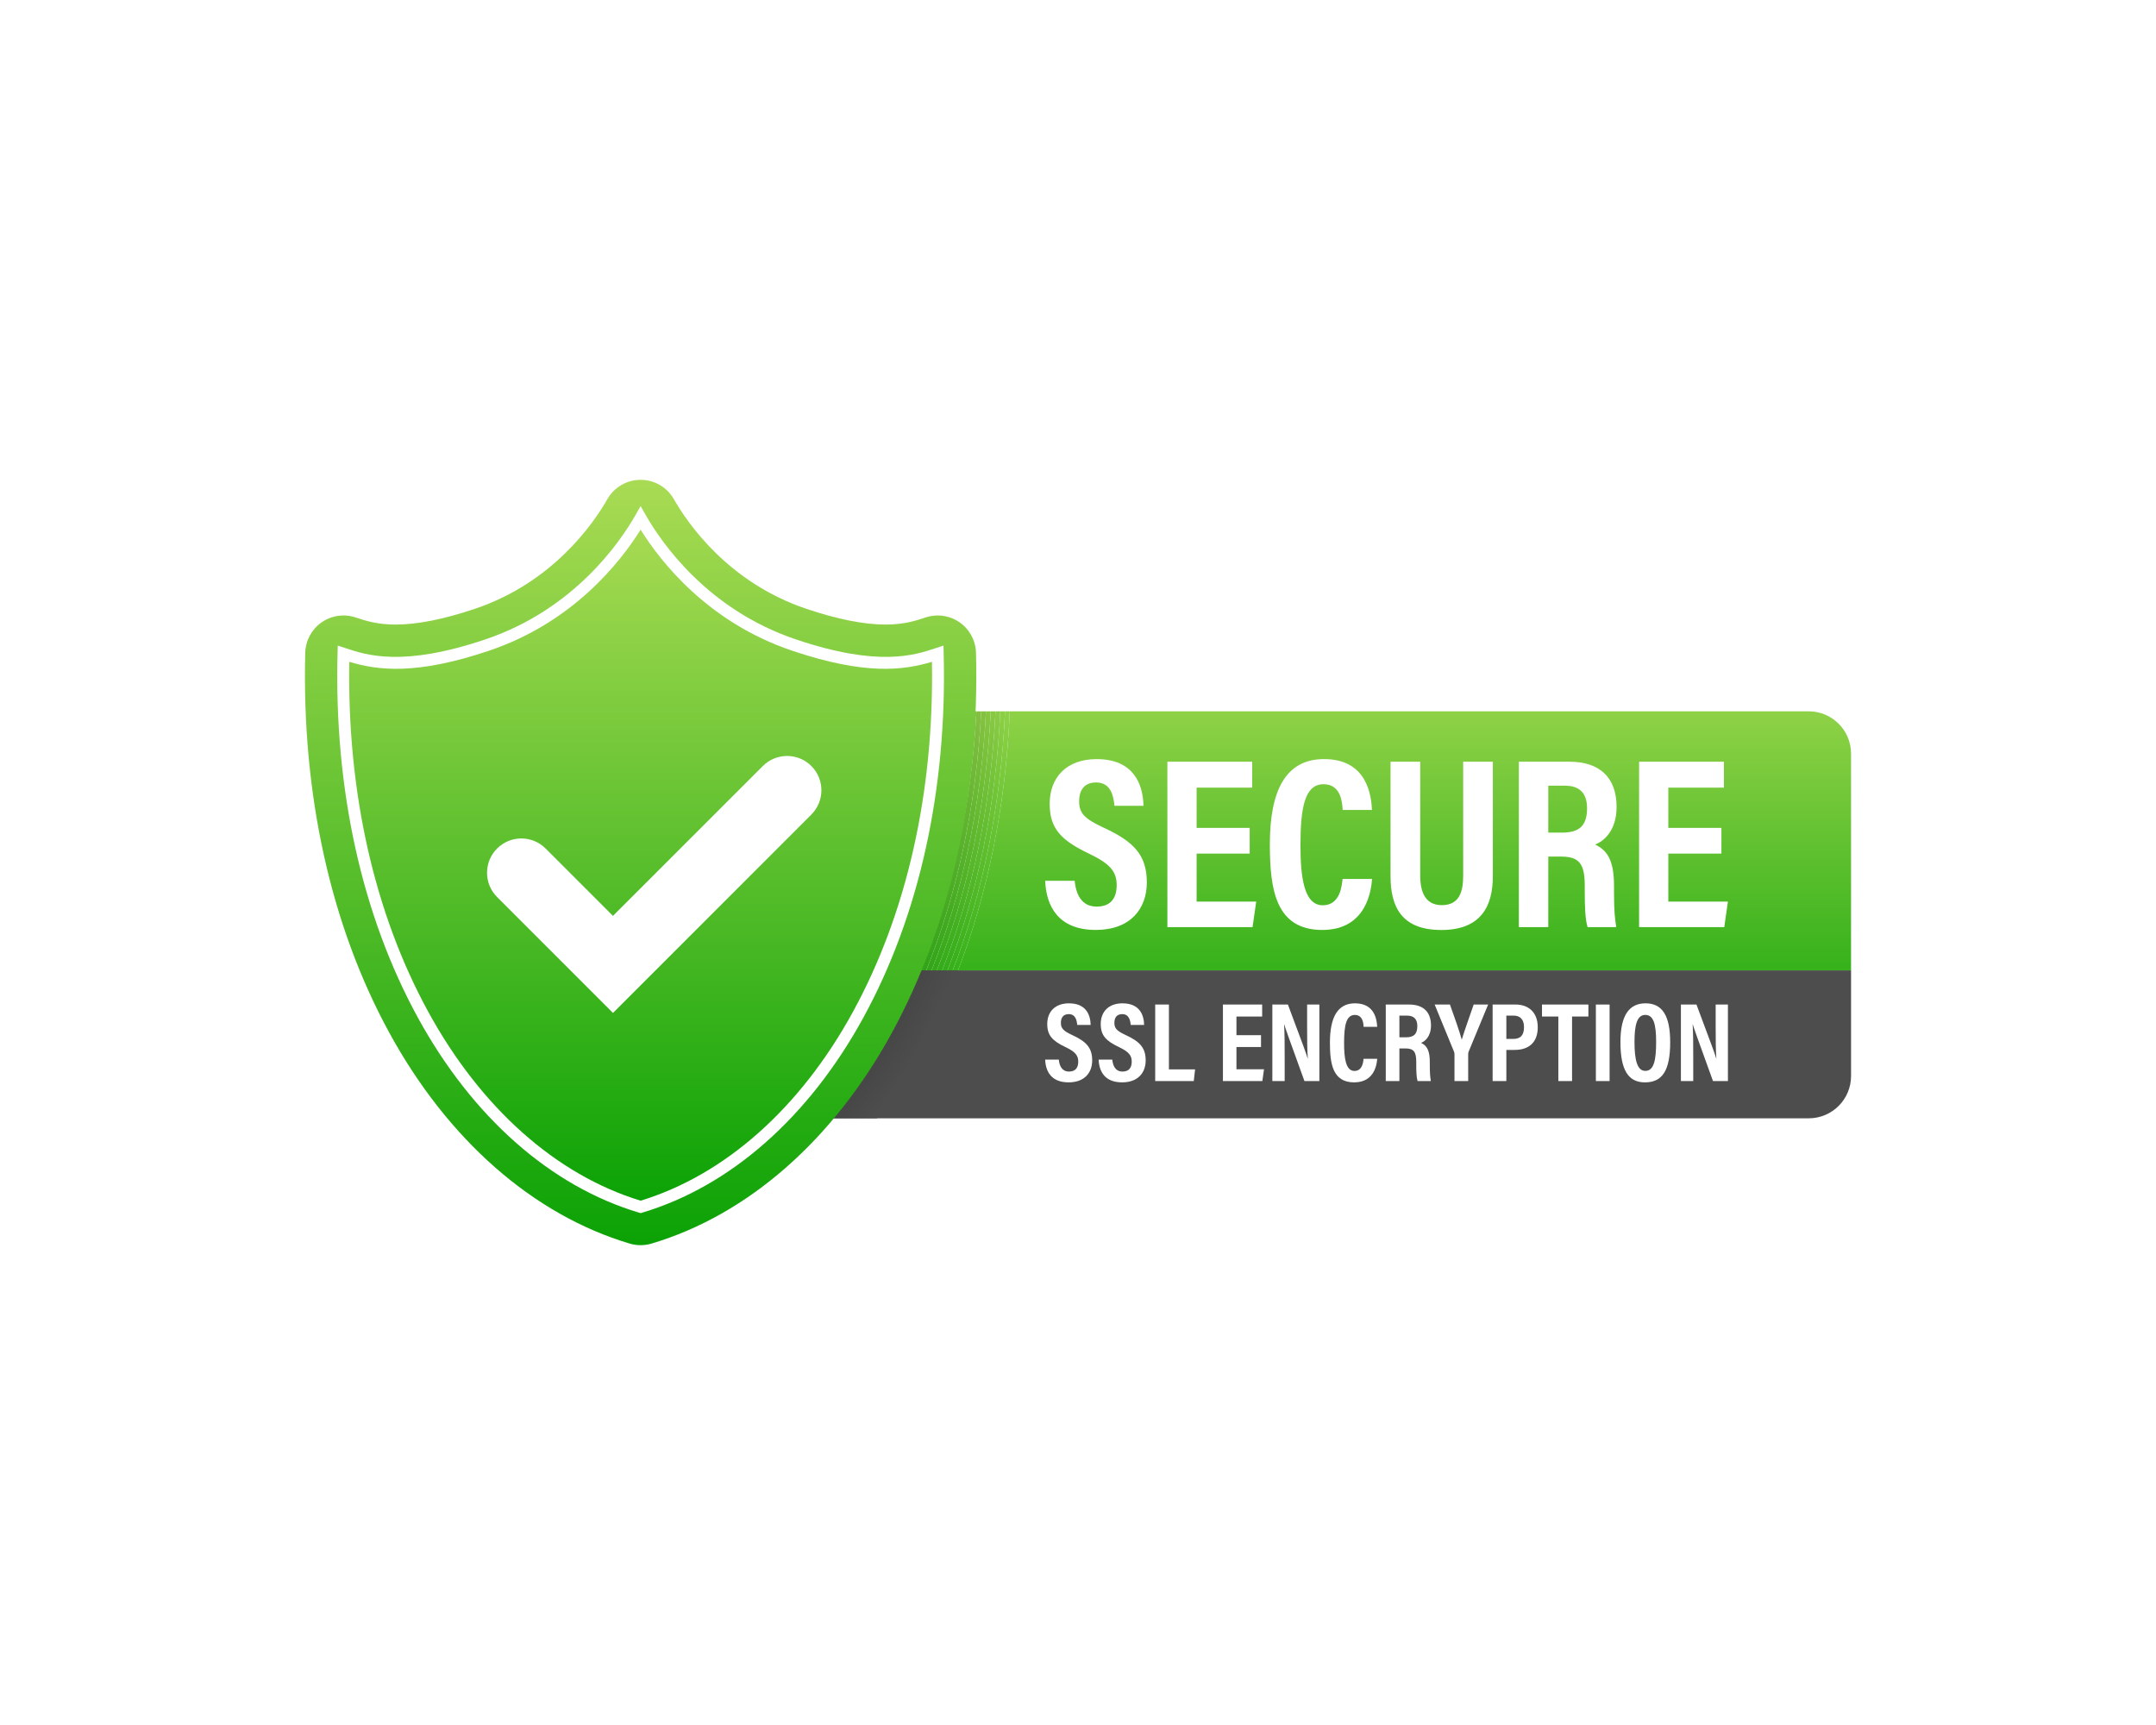<svg xmlns="http://www.w3.org/2000/svg" xmlns:xlink="http://www.w3.org/1999/xlink" xmlns:serif="http://www.serif.com/" width="100%" height="100%" viewBox="0 0 2500 2000" xml:space="preserve" style="fill-rule:evenodd;clip-rule:evenodd;stroke-linejoin:round;stroke-miterlimit:2;">    <g>        <rect x="0" y="0" width="2500" height="2000" style="fill:white;fill-rule:nonzero;"></rect>        <path d="M649.915,1142.36L649.915,824.72L2097.32,824.72C2124.42,824.72 2146.4,846.695 2146.4,873.803L2146.4,1125.07L1110.85,1125.07C1145.11,1036.2 1166.28,934.52 1170.87,824.72L695.69,824.72L695.69,1125.07L649.915,1125.07L649.915,1142.36Z" style="fill:url(#_Linear1);"></path>        <path d="M2097.32,1296.59L649.915,1296.59L649.915,1125.07L2146.4,1125.07L2146.4,1247.51C2146.4,1274.62 2124.42,1296.59 2097.32,1296.59Z" style="fill:rgb(77,77,77);fill-rule:nonzero;"></path>        <g>            <clipPath id="_clip2">                <path d="M695.69,824.72L695.69,1296.59L2076.47,1296.59L2076.47,824.72L695.69,824.72Z"></path>            </clipPath>            <g clip-path="url(#_clip2)">                <path d="M1110.85,1125.07L1104.72,1125.07C1139.2,1036.27 1160.58,934.556 1165.36,824.72L1170.87,824.72C1166.28,934.52 1145.11,1036.2 1110.85,1125.07Z" style="fill:url(#_Linear3);"></path>                <path d="M1016.8,1296.59L1010,1296.59C1047.62,1247.44 1079.65,1189.66 1104.72,1125.07L1110.85,1125.07C1085.97,1189.61 1054.19,1247.36 1016.8,1296.59Z" style="fill:rgb(77,77,77);fill-rule:nonzero;"></path>                <path d="M1104.72,1125.07L1098.59,1125.07C1133.3,1036.32 1154.88,934.616 1159.85,824.72L1165.36,824.72C1160.58,934.556 1139.2,1036.27 1104.72,1125.07Z" style="fill:url(#_Linear4);"></path>                <path d="M1010,1296.59L1003.19,1296.59C1041.06,1247.51 1073.31,1189.72 1098.59,1125.07L1104.72,1125.07C1079.65,1189.66 1047.62,1247.44 1010,1296.59Z" style="fill:rgb(76,76,76);fill-rule:nonzero;"></path>                <path d="M1098.59,1125.07L1092.46,1125.07C1127.38,1036.38 1149.18,934.675 1154.33,824.72L1159.85,824.72C1154.88,934.616 1133.3,1036.32 1098.59,1125.07Z" style="fill:url(#_Linear5);"></path>                <path d="M1003.19,1296.59L996.373,1296.59C1034.5,1247.57 1066.97,1189.79 1092.46,1125.07L1098.59,1125.07C1073.31,1189.72 1041.06,1247.51 1003.19,1296.59Z" style="fill:rgb(75,75,75);fill-rule:nonzero;"></path>                <path d="M1092.46,1125.07L1086.32,1125.07C1121.47,1036.43 1143.47,934.734 1148.81,824.72L1154.33,824.72C1149.18,934.675 1127.38,1036.38 1092.46,1125.07Z" style="fill:url(#_Linear6);"></path>                <path d="M996.373,1296.59L989.541,1296.59C1027.91,1247.64 1060.62,1189.85 1086.32,1125.07L1092.46,1125.07C1066.97,1189.79 1034.5,1247.57 996.373,1296.59Z" style="fill:rgb(74,74,74);fill-rule:nonzero;"></path>                <path d="M1086.32,1125.07L1080.17,1125.07C1115.54,1036.51 1137.76,934.768 1143.29,824.72L1148.81,824.72C1143.47,934.734 1121.47,1036.43 1086.32,1125.07Z" style="fill:url(#_Linear7);"></path>                <path d="M989.541,1296.59L982.698,1296.59C1021.33,1247.7 1054.27,1189.93 1080.17,1125.07L1086.32,1125.07C1060.62,1189.85 1027.91,1247.64 989.541,1296.59Z" style="fill:rgb(73,73,73);fill-rule:nonzero;"></path>                <path d="M1080.17,1125.07L1074.02,1125.07C1109.62,1036.55 1132.05,934.847 1137.77,824.72L1143.29,824.72C1137.76,934.768 1115.54,1036.51 1080.17,1125.07Z" style="fill:url(#_Linear8);"></path>                <path d="M982.698,1296.59L975.843,1296.59C1014.71,1247.79 1047.91,1189.97 1074.02,1125.07L1080.17,1125.07C1054.27,1189.93 1021.33,1247.7 982.698,1296.59Z" style="fill:rgb(72,72,72);fill-rule:nonzero;"></path>                <path d="M1074.02,1125.07L1067.86,1125.07C1103.69,1036.61 1126.33,934.904 1132.24,824.72L1137.77,824.72C1132.05,934.847 1109.62,1036.55 1074.02,1125.07Z" style="fill:url(#_Linear9);"></path>                <path d="M975.843,1296.59L968.977,1296.59C1008.11,1247.86 1041.55,1190.04 1067.86,1125.07L1074.02,1125.07C1047.91,1189.97 1014.71,1247.79 975.843,1296.59Z" style="fill:rgb(71,71,71);fill-rule:nonzero;"></path>                <path d="M1067.86,1125.07L1061.7,1125.07C1097.75,1036.69 1120.61,934.936 1126.71,824.72L1132.24,824.72C1126.33,934.904 1103.69,1036.61 1067.86,1125.07Z" style="fill:url(#_Linear10);"></path>                <path d="M968.977,1296.59L962.099,1296.59C1001.51,1247.92 1035.17,1190.13 1061.7,1125.07L1067.86,1125.07C1041.55,1190.04 1008.11,1247.86 968.977,1296.59Z" style="fill:rgb(70,70,70);fill-rule:nonzero;"></path>                <path d="M1061.7,1125.07L1055.53,1125.07C1091.82,1036.74 1114.89,935.014 1121.18,824.72L1126.71,824.72C1120.61,934.936 1097.75,1036.69 1061.7,1125.07Z" style="fill:url(#_Linear11);"></path>                <path d="M962.099,1296.59L955.208,1296.59C994.868,1248.01 1028.79,1190.18 1055.53,1125.07L1061.7,1125.07C1035.17,1190.13 1001.51,1247.92 962.099,1296.59Z" style="fill:rgb(69,69,69);fill-rule:nonzero;"></path>                <path d="M1055.53,1125.07L1049.36,1125.07C1085.86,1036.81 1109.16,935.045 1115.64,824.72L1121.18,824.72C1114.89,935.014 1091.82,1036.74 1055.53,1125.07Z" style="fill:url(#_Linear12);"></path>                <path d="M955.208,1296.59L948.307,1296.59C988.242,1248.07 1022.4,1190.26 1049.36,1125.07L1055.53,1125.07C1028.79,1190.18 994.868,1248.01 955.208,1296.59Z" style="fill:rgb(68,68,68);fill-rule:nonzero;"></path>                <path d="M1049.36,1125.07L1043.19,1125.07C1079.92,1036.87 1103.43,935.121 1110.1,824.72L1115.64,824.72C1109.16,935.045 1085.86,1036.81 1049.36,1125.07Z" style="fill:url(#_Linear13);"></path>                <path d="M948.307,1296.59L941.392,1296.59C981.594,1248.16 1016,1190.33 1043.19,1125.07L1049.36,1125.07C1022.4,1190.26 988.242,1248.07 948.307,1296.59Z" style="fill:rgb(66,66,66);fill-rule:nonzero;"></path>                <path d="M1043.19,1125.07L695.69,1125.07L695.69,824.72L1110.1,824.72C1103.43,935.121 1079.92,1036.87 1043.19,1125.07Z" style="fill:url(#_Linear14);"></path>                <path d="M941.392,1296.59L695.69,1296.59L695.69,1125.07L1043.19,1125.07C1016,1190.33 981.594,1248.16 941.392,1296.59Z" style="fill:rgb(66,66,66);fill-rule:nonzero;"></path>            </g>        </g>        <path d="M742.827,1443.68C738.556,1443.68 734.287,1443.06 730.151,1441.83C618.428,1408.53 519.507,1321.83 451.612,1197.72C383.522,1073.25 349.75,920.791 353.949,756.825C354.308,742.769 361.309,729.716 372.82,721.64C380.379,716.337 389.296,713.592 398.306,713.592C403.014,713.592 407.748,714.342 412.327,715.867C423.378,719.55 437.134,724.132 458.727,724.132C483.822,724.132 514.818,717.966 550.862,705.805C641.327,675.28 688.292,606.753 704.285,578.708C712.179,564.865 726.892,556.318 742.827,556.318L742.829,556.318C758.765,556.319 773.476,564.866 781.37,578.71C797.36,606.754 844.318,675.278 934.792,705.805C970.836,717.967 1001.83,724.133 1026.92,724.132C1048.52,724.131 1062.28,719.549 1073.33,715.867C1077.91,714.342 1082.64,713.592 1087.35,713.592C1096.36,713.592 1105.27,716.336 1112.83,721.64C1124.34,729.716 1131.35,742.769 1131.71,756.825C1135.9,920.791 1102.13,1073.25 1034.04,1197.72C966.146,1321.83 867.226,1408.53 755.502,1441.83C751.367,1443.06 747.097,1443.68 742.827,1443.68Z" style="fill:url(#_Linear15);"></path>        <path d="M1087.35,757.96C1060.49,766.911 1017.15,780.421 920.606,747.845C808.58,710.044 755.469,622.859 742.827,600.687C730.183,622.859 677.072,710.044 565.046,747.845C468.499,780.421 425.164,766.911 398.302,757.96C390.059,1079.89 537.662,1338.15 742.827,1399.31C947.991,1338.15 1095.59,1079.89 1087.35,757.96Z" style="fill:url(#_Linear16);"></path>        <path d="M405.007,767.329C402.497,918.751 434.097,1058.87 496.591,1173.11C557.551,1284.55 644.933,1362.24 742.827,1392.11C840.721,1362.24 928.101,1284.55 989.061,1173.11C1051.56,1058.87 1083.16,918.751 1080.65,767.329C1047.38,777.28 1003.03,782.941 918.399,754.384C820.877,721.478 766.127,651.443 742.827,614.136C719.523,651.444 664.767,721.481 567.253,754.384C482.618,782.942 438.269,777.281 405.007,767.329ZM742.827,1406.52L740.855,1405.93C638.656,1375.46 547.607,1295.13 484.481,1179.74C419.559,1061.06 387.373,915.151 391.402,757.783L391.641,748.467L400.483,751.413C425.4,759.715 467.102,773.609 562.839,741.305C665.495,706.667 718.715,629.037 736.831,597.268L742.827,586.753L748.822,597.269C766.936,629.036 820.148,706.664 922.813,741.305C1018.55,773.609 1060.25,759.714 1085.17,751.413L1094.01,748.467L1094.25,757.783C1098.28,915.15 1066.09,1061.06 1001.17,1179.74C938.045,1295.13 846.998,1375.46 744.799,1405.93L742.827,1406.52Z" style="fill:white;fill-rule:nonzero;"></path>        <path d="M710.779,1174.43L576.399,1040.05C560.86,1024.51 560.86,999.32 576.399,983.782C591.937,968.244 617.13,968.244 632.668,983.782L710.779,1061.89L884.536,888.137C900.074,872.598 925.267,872.598 940.805,888.137C956.344,903.675 956.344,928.868 940.805,944.407L710.779,1174.43Z" style="fill:white;fill-rule:nonzero;"></path>        <path d="M1246.1,1021.21C1247.77,1037.11 1254.15,1051.12 1271.68,1051.12C1288.58,1051.12 1294.85,1040.54 1294.85,1026.27C1294.85,1010.51 1287.1,1001.35 1262.85,989.779C1230.01,974.179 1217.16,960.393 1217.16,931.903C1217.16,901.143 1236.92,880.136 1271.6,880.136C1314.74,880.136 1325.38,909.318 1325.94,934.284L1292.3,934.284C1291.2,923.32 1288.37,907.192 1271,907.192C1257.41,907.192 1251.33,916.01 1251.33,929.022C1251.33,942.828 1257.48,949.289 1279.96,959.729C1314.37,975.634 1329.81,991.075 1329.81,1023.17C1329.81,1053.28 1311.16,1078.18 1270.65,1078.18C1226.56,1078.18 1213.12,1049.95 1211.92,1021.21L1246.1,1021.21Z" style="fill:white;fill-rule:nonzero;"></path>        <path d="M1449.09,989.678L1387.54,989.678L1387.54,1045.36L1456.64,1045.36L1452.41,1074.92L1353.65,1074.92L1353.65,883.152L1451.99,883.152L1451.99,913.202L1387.54,913.202L1387.54,959.876L1449.09,959.876L1449.09,989.678Z" style="fill:white;fill-rule:nonzero;"></path>        <path d="M1590.99,1019.09C1590.13,1028.78 1586.46,1078.21 1533.25,1078.21C1478.73,1078.21 1472.47,1030.31 1472.47,978.78C1472.47,916.683 1490.68,880.102 1535.31,880.102C1586.16,880.102 1590.1,923.714 1590.88,939.056L1556.92,939.056C1556.39,932.537 1555.94,909.222 1534.77,909.222C1513.21,909.222 1507.96,935.605 1507.96,979.493C1507.96,1015.65 1511.57,1049.59 1533.82,1049.59C1554.28,1049.59 1555.92,1026.43 1556.77,1019.09L1590.99,1019.09Z" style="fill:white;fill-rule:nonzero;"></path>        <path d="M1646.83,883.152L1646.83,1015.09C1646.83,1030.8 1650.74,1049.45 1671.84,1049.45C1692.27,1049.45 1696.64,1033.73 1696.64,1015.3L1696.64,883.152L1731.04,883.152L1731.04,1015.84C1731.04,1050.27 1717.6,1078.25 1671.28,1078.25C1625.69,1078.25 1612.4,1051.93 1612.4,1015.82L1612.4,883.152L1646.83,883.152Z" style="fill:white;fill-rule:nonzero;"></path>        <path d="M1795.33,965.341L1811.44,965.341C1832.17,965.341 1840.28,956.422 1840.28,937.038C1840.28,920.521 1832.39,910.956 1814.82,910.956L1795.33,910.956L1795.33,965.341ZM1795.33,993.146L1795.33,1074.92L1761.19,1074.92L1761.19,883.152L1819.91,883.152C1854.76,883.152 1874.52,901.325 1874.52,935.542C1874.52,963.27 1859.67,975.242 1849.66,979.21C1864.51,986.16 1871.54,998.776 1871.54,1027.1L1871.54,1034.75C1871.54,1056.54 1872.57,1064.68 1874.13,1074.92L1840.91,1074.92C1838.11,1066.13 1837.61,1050.95 1837.61,1034.43L1837.61,1027.45C1837.61,1001.82 1831.73,993.146 1810.05,993.146L1795.33,993.146Z" style="fill:white;fill-rule:nonzero;"></path>        <path d="M1996.07,989.678L1934.52,989.678L1934.52,1045.36L2003.62,1045.36L1999.39,1074.92L1900.62,1074.92L1900.62,883.152L1998.97,883.152L1998.97,913.202L1934.52,913.202L1934.52,959.876L1996.07,959.876L1996.07,989.678Z" style="fill:white;fill-rule:nonzero;"></path>        <path d="M1227.73,1228.55C1228.5,1235.91 1231.46,1242.39 1239.57,1242.39C1247.39,1242.39 1250.29,1237.49 1250.29,1230.89C1250.29,1223.6 1246.7,1219.36 1235.48,1214.01C1220.29,1206.79 1214.34,1200.41 1214.34,1187.23C1214.34,1173 1223.49,1163.28 1239.53,1163.28C1259.49,1163.28 1264.41,1176.78 1264.67,1188.33L1249.11,1188.33C1248.6,1183.26 1247.29,1175.8 1239.25,1175.8C1232.97,1175.8 1230.15,1179.88 1230.15,1185.9C1230.15,1192.29 1233,1195.28 1243.4,1200.11C1259.32,1207.46 1266.46,1214.61 1266.46,1229.46C1266.46,1243.39 1257.83,1254.91 1239.09,1254.91C1218.69,1254.91 1212.48,1241.85 1211.92,1228.55L1227.73,1228.55Z" style="fill:white;fill-rule:nonzero;"></path>        <path d="M1289.75,1228.55C1290.52,1235.91 1293.48,1242.39 1301.59,1242.39C1309.41,1242.39 1312.31,1237.49 1312.31,1230.89C1312.31,1223.6 1308.72,1219.36 1297.5,1214.01C1282.31,1206.79 1276.36,1200.41 1276.36,1187.23C1276.36,1173 1285.51,1163.28 1301.55,1163.28C1321.51,1163.28 1326.43,1176.78 1326.69,1188.33L1311.13,1188.33C1310.62,1183.26 1309.31,1175.8 1301.27,1175.8C1294.99,1175.8 1292.17,1179.88 1292.17,1185.9C1292.17,1192.29 1295.02,1195.28 1305.42,1200.11C1321.34,1207.46 1328.48,1214.61 1328.48,1229.46C1328.48,1243.39 1319.85,1254.91 1301.11,1254.91C1280.71,1254.91 1274.5,1241.85 1273.94,1228.55L1289.75,1228.55Z" style="fill:white;fill-rule:nonzero;"></path>        <path d="M1339.51,1164.68L1355.42,1164.68L1355.42,1239.84L1385.78,1239.84L1384.24,1253.4L1339.51,1253.4L1339.51,1164.68Z" style="fill:white;fill-rule:nonzero;"></path>        <path d="M1462.21,1213.96L1433.73,1213.96L1433.73,1239.72L1465.7,1239.72L1463.75,1253.4L1418.05,1253.4L1418.05,1164.68L1463.55,1164.68L1463.55,1178.58L1433.73,1178.58L1433.73,1200.17L1462.21,1200.17L1462.21,1213.96Z" style="fill:white;fill-rule:nonzero;"></path>        <path d="M1475.35,1253.4L1475.35,1164.68L1493.4,1164.68C1511.74,1213.7 1515.26,1223.06 1516.33,1227.41L1516.46,1227.41C1515.71,1216.75 1515.67,1203.69 1515.67,1189.15L1515.67,1164.68L1529.87,1164.68L1529.87,1253.4L1512.57,1253.4C1493.62,1201.12 1490.26,1191.7 1489.11,1187.63L1488.98,1187.63C1489.63,1198.56 1489.65,1211.63 1489.65,1227.52L1489.65,1253.4L1475.35,1253.4Z" style="fill:white;fill-rule:nonzero;"></path>        <path d="M1596.96,1227.57C1596.57,1232.05 1594.87,1254.92 1570.25,1254.92C1545.03,1254.92 1542.13,1232.76 1542.13,1208.92C1542.13,1180.19 1550.56,1163.27 1571.2,1163.27C1594.73,1163.27 1596.55,1183.44 1596.92,1190.54L1581.2,1190.54C1580.96,1187.53 1580.75,1176.74 1570.96,1176.74C1560.98,1176.74 1558.55,1188.94 1558.55,1209.25C1558.55,1225.98 1560.22,1241.68 1570.52,1241.68C1579.98,1241.68 1580.74,1230.97 1581.14,1227.57L1596.96,1227.57Z" style="fill:white;fill-rule:nonzero;"></path>        <path d="M1622.67,1202.7L1630.12,1202.7C1639.71,1202.7 1643.46,1198.58 1643.46,1189.61C1643.46,1181.97 1639.81,1177.54 1631.68,1177.54L1622.67,1177.54L1622.67,1202.7ZM1622.67,1215.57L1622.67,1253.4L1606.87,1253.4L1606.87,1164.68L1634.04,1164.68C1650.16,1164.68 1659.31,1173.08 1659.31,1188.92C1659.31,1201.74 1652.43,1207.28 1647.8,1209.12C1654.67,1212.33 1657.93,1218.17 1657.93,1231.27L1657.93,1234.81C1657.93,1244.89 1658.4,1248.66 1659.12,1253.4L1643.76,1253.4C1642.46,1249.33 1642.23,1242.31 1642.23,1234.67L1642.23,1231.43C1642.23,1219.58 1639.51,1215.57 1629.48,1215.57L1622.67,1215.57Z" style="fill:white;fill-rule:nonzero;"></path>        <path d="M1686.54,1253.4L1686.54,1222C1686.54,1220.98 1686.39,1220.2 1685.91,1219.13L1663.56,1164.68L1681.3,1164.68C1686.27,1178.58 1692.34,1195.7 1694.98,1205.42C1698.22,1194.53 1704.33,1177.91 1708.81,1164.68L1725.57,1164.68L1702.96,1219.34C1702.7,1219.96 1702.45,1220.97 1702.45,1222.33L1702.45,1253.4L1686.54,1253.4Z" style="fill:white;fill-rule:nonzero;"></path>        <path d="M1746.69,1204.56L1754.45,1204.56C1763.26,1204.56 1767.17,1200.2 1767.17,1190.83C1767.17,1181.96 1762.58,1177.54 1755.3,1177.54L1746.69,1177.54L1746.69,1204.56ZM1730.78,1164.68L1757.47,1164.68C1772.13,1164.68 1783.11,1173.46 1783.11,1191.07C1783.11,1208.21 1773.16,1217.31 1756.24,1217.31L1746.69,1217.31L1746.69,1253.4L1730.78,1253.4L1730.78,1164.68Z" style="fill:white;fill-rule:nonzero;"></path>        <path d="M1806.98,1178.58L1788.02,1178.58L1788.02,1164.68L1841.84,1164.68L1841.84,1178.58L1822.89,1178.58L1822.89,1253.4L1806.98,1253.4L1806.98,1178.58Z" style="fill:white;fill-rule:nonzero;"></path>        <rect x="1850.5" y="1164.68" width="15.91" height="88.72" style="fill:white;fill-rule:nonzero;"></rect>        <path d="M1895.28,1208.03C1895.28,1229.08 1898.47,1241.6 1907.78,1241.6C1917.58,1241.6 1920.38,1230 1920.38,1208.06C1920.38,1187.44 1917.4,1176.71 1907.76,1176.71C1898.27,1176.71 1895.28,1188.26 1895.28,1208.03ZM1936.67,1208.36C1936.67,1240.8 1927.85,1254.92 1907.4,1254.92C1888.3,1254.92 1878.99,1241.01 1878.99,1208.17C1878.99,1176.16 1889.82,1163.27 1908.13,1163.27C1927.46,1163.27 1936.67,1177.55 1936.67,1208.36Z" style="fill:white;fill-rule:nonzero;"></path>        <path d="M1949.1,1253.4L1949.1,1164.68L1967.14,1164.68C1985.49,1213.7 1989.01,1223.06 1990.08,1227.41L1990.21,1227.41C1989.45,1216.75 1989.42,1203.69 1989.42,1189.15L1989.42,1164.68L2003.62,1164.68L2003.62,1253.4L1986.31,1253.4C1967.37,1201.12 1964.01,1191.7 1962.86,1187.63L1962.73,1187.63C1963.38,1198.56 1963.4,1211.63 1963.4,1227.52L1963.4,1253.4L1949.1,1253.4Z" style="fill:white;fill-rule:nonzero;"></path>    </g>    <defs>        <linearGradient id="_Linear1" x1="0" y1="0" x2="1" y2="0" gradientUnits="userSpaceOnUse" gradientTransform="matrix(3.62587e-15,592.149,-592.149,3.62587e-15,1398.16,717.729)"><stop offset="0" style="stop-color:rgb(174,221,86);stop-opacity:1"></stop><stop offset="1" style="stop-color:rgb(0,158,0);stop-opacity:1"></stop></linearGradient>        <linearGradient id="_Linear3" x1="0" y1="0" x2="1" y2="0" gradientUnits="userSpaceOnUse" gradientTransform="matrix(3.62587e-15,592.149,-592.149,3.62587e-15,1398.16,717.729)"><stop offset="0" style="stop-color:rgb(174,221,86);stop-opacity:1"></stop><stop offset="1" style="stop-color:rgb(0,158,0);stop-opacity:1"></stop></linearGradient>        <linearGradient id="_Linear4" x1="0" y1="0" x2="1" y2="0" gradientUnits="userSpaceOnUse" gradientTransform="matrix(3.62587e-15,592.149,-592.149,3.62587e-15,1398.16,717.729)"><stop offset="0" style="stop-color:rgb(172,218,84);stop-opacity:1"></stop><stop offset="1" style="stop-color:rgb(0,156,0);stop-opacity:1"></stop></linearGradient>        <linearGradient id="_Linear5" x1="0" y1="0" x2="1" y2="0" gradientUnits="userSpaceOnUse" gradientTransform="matrix(3.62587e-15,592.149,-592.149,3.62587e-15,1398.16,717.729)"><stop offset="0" style="stop-color:rgb(168,214,84);stop-opacity:1"></stop><stop offset="1" style="stop-color:rgb(0,154,0);stop-opacity:1"></stop></linearGradient>        <linearGradient id="_Linear6" x1="0" y1="0" x2="1" y2="0" gradientUnits="userSpaceOnUse" gradientTransform="matrix(3.62587e-15,592.149,-592.149,3.62587e-15,1398.16,717.729)"><stop offset="0" style="stop-color:rgb(167,211,82);stop-opacity:1"></stop><stop offset="1" style="stop-color:rgb(0,153,0);stop-opacity:1"></stop></linearGradient>        <linearGradient id="_Linear7" x1="0" y1="0" x2="1" y2="0" gradientUnits="userSpaceOnUse" gradientTransform="matrix(3.62587e-15,592.149,-592.149,3.62587e-15,1398.16,717.729)"><stop offset="0" style="stop-color:rgb(165,209,80);stop-opacity:1"></stop><stop offset="1" style="stop-color:rgb(0,149,0);stop-opacity:1"></stop></linearGradient>        <linearGradient id="_Linear8" x1="0" y1="0" x2="1" y2="0" gradientUnits="userSpaceOnUse" gradientTransform="matrix(3.62587e-15,592.149,-592.149,3.62587e-15,1398.16,717.729)"><stop offset="0" style="stop-color:rgb(161,205,79);stop-opacity:1"></stop><stop offset="1" style="stop-color:rgb(0,147,0);stop-opacity:1"></stop></linearGradient>        <linearGradient id="_Linear9" x1="0" y1="0" x2="1" y2="0" gradientUnits="userSpaceOnUse" gradientTransform="matrix(3.62587e-15,592.149,-592.149,3.62587e-15,1398.16,717.729)"><stop offset="0" style="stop-color:rgb(160,202,79);stop-opacity:1"></stop><stop offset="1" style="stop-color:rgb(0,145,0);stop-opacity:1"></stop></linearGradient>        <linearGradient id="_Linear10" x1="0" y1="0" x2="1" y2="0" gradientUnits="userSpaceOnUse" gradientTransform="matrix(3.62587e-15,592.149,-592.149,3.62587e-15,1398.16,717.729)"><stop offset="0" style="stop-color:rgb(158,200,77);stop-opacity:1"></stop><stop offset="1" style="stop-color:rgb(0,144,0);stop-opacity:1"></stop></linearGradient>        <linearGradient id="_Linear11" x1="0" y1="0" x2="1" y2="0" gradientUnits="userSpaceOnUse" gradientTransform="matrix(3.62587e-15,592.149,-592.149,3.62587e-15,1398.16,717.729)"><stop offset="0" style="stop-color:rgb(154,196,77);stop-opacity:1"></stop><stop offset="1" style="stop-color:rgb(0,142,0);stop-opacity:1"></stop></linearGradient>        <linearGradient id="_Linear12" x1="0" y1="0" x2="1" y2="0" gradientUnits="userSpaceOnUse" gradientTransform="matrix(3.62587e-15,592.149,-592.149,3.62587e-15,1398.16,717.729)"><stop offset="0" style="stop-color:rgb(153,193,75);stop-opacity:1"></stop><stop offset="1" style="stop-color:rgb(0,140,0);stop-opacity:1"></stop></linearGradient>        <linearGradient id="_Linear13" x1="0" y1="0" x2="1" y2="0" gradientUnits="userSpaceOnUse" gradientTransform="matrix(3.62587e-15,592.149,-592.149,3.62587e-15,1398.16,717.729)"><stop offset="0" style="stop-color:rgb(149,191,73);stop-opacity:1"></stop><stop offset="1" style="stop-color:rgb(0,137,0);stop-opacity:1"></stop></linearGradient>        <linearGradient id="_Linear14" x1="0" y1="0" x2="1" y2="0" gradientUnits="userSpaceOnUse" gradientTransform="matrix(3.62587e-15,592.149,-592.149,3.62587e-15,1398.16,717.729)"><stop offset="0" style="stop-color:rgb(147,188,72);stop-opacity:1"></stop><stop offset="1" style="stop-color:rgb(0,135,0);stop-opacity:1"></stop></linearGradient>        <linearGradient id="_Linear15" x1="0" y1="0" x2="1" y2="0" gradientUnits="userSpaceOnUse" gradientTransform="matrix(5.94722e-15,971.254,-971.254,5.94722e-15,742.827,530.195)"><stop offset="0" style="stop-color:rgb(174,221,86);stop-opacity:1"></stop><stop offset="1" style="stop-color:rgb(0,158,0);stop-opacity:1"></stop></linearGradient>        <linearGradient id="_Linear16" x1="0" y1="0" x2="1" y2="0" gradientUnits="userSpaceOnUse" gradientTransform="matrix(5.3525e-15,874.129,-874.129,5.3525e-15,742.826,577.176)"><stop offset="0" style="stop-color:rgb(174,221,86);stop-opacity:1"></stop><stop offset="1" style="stop-color:rgb(0,158,0);stop-opacity:1"></stop></linearGradient>    </defs></svg>